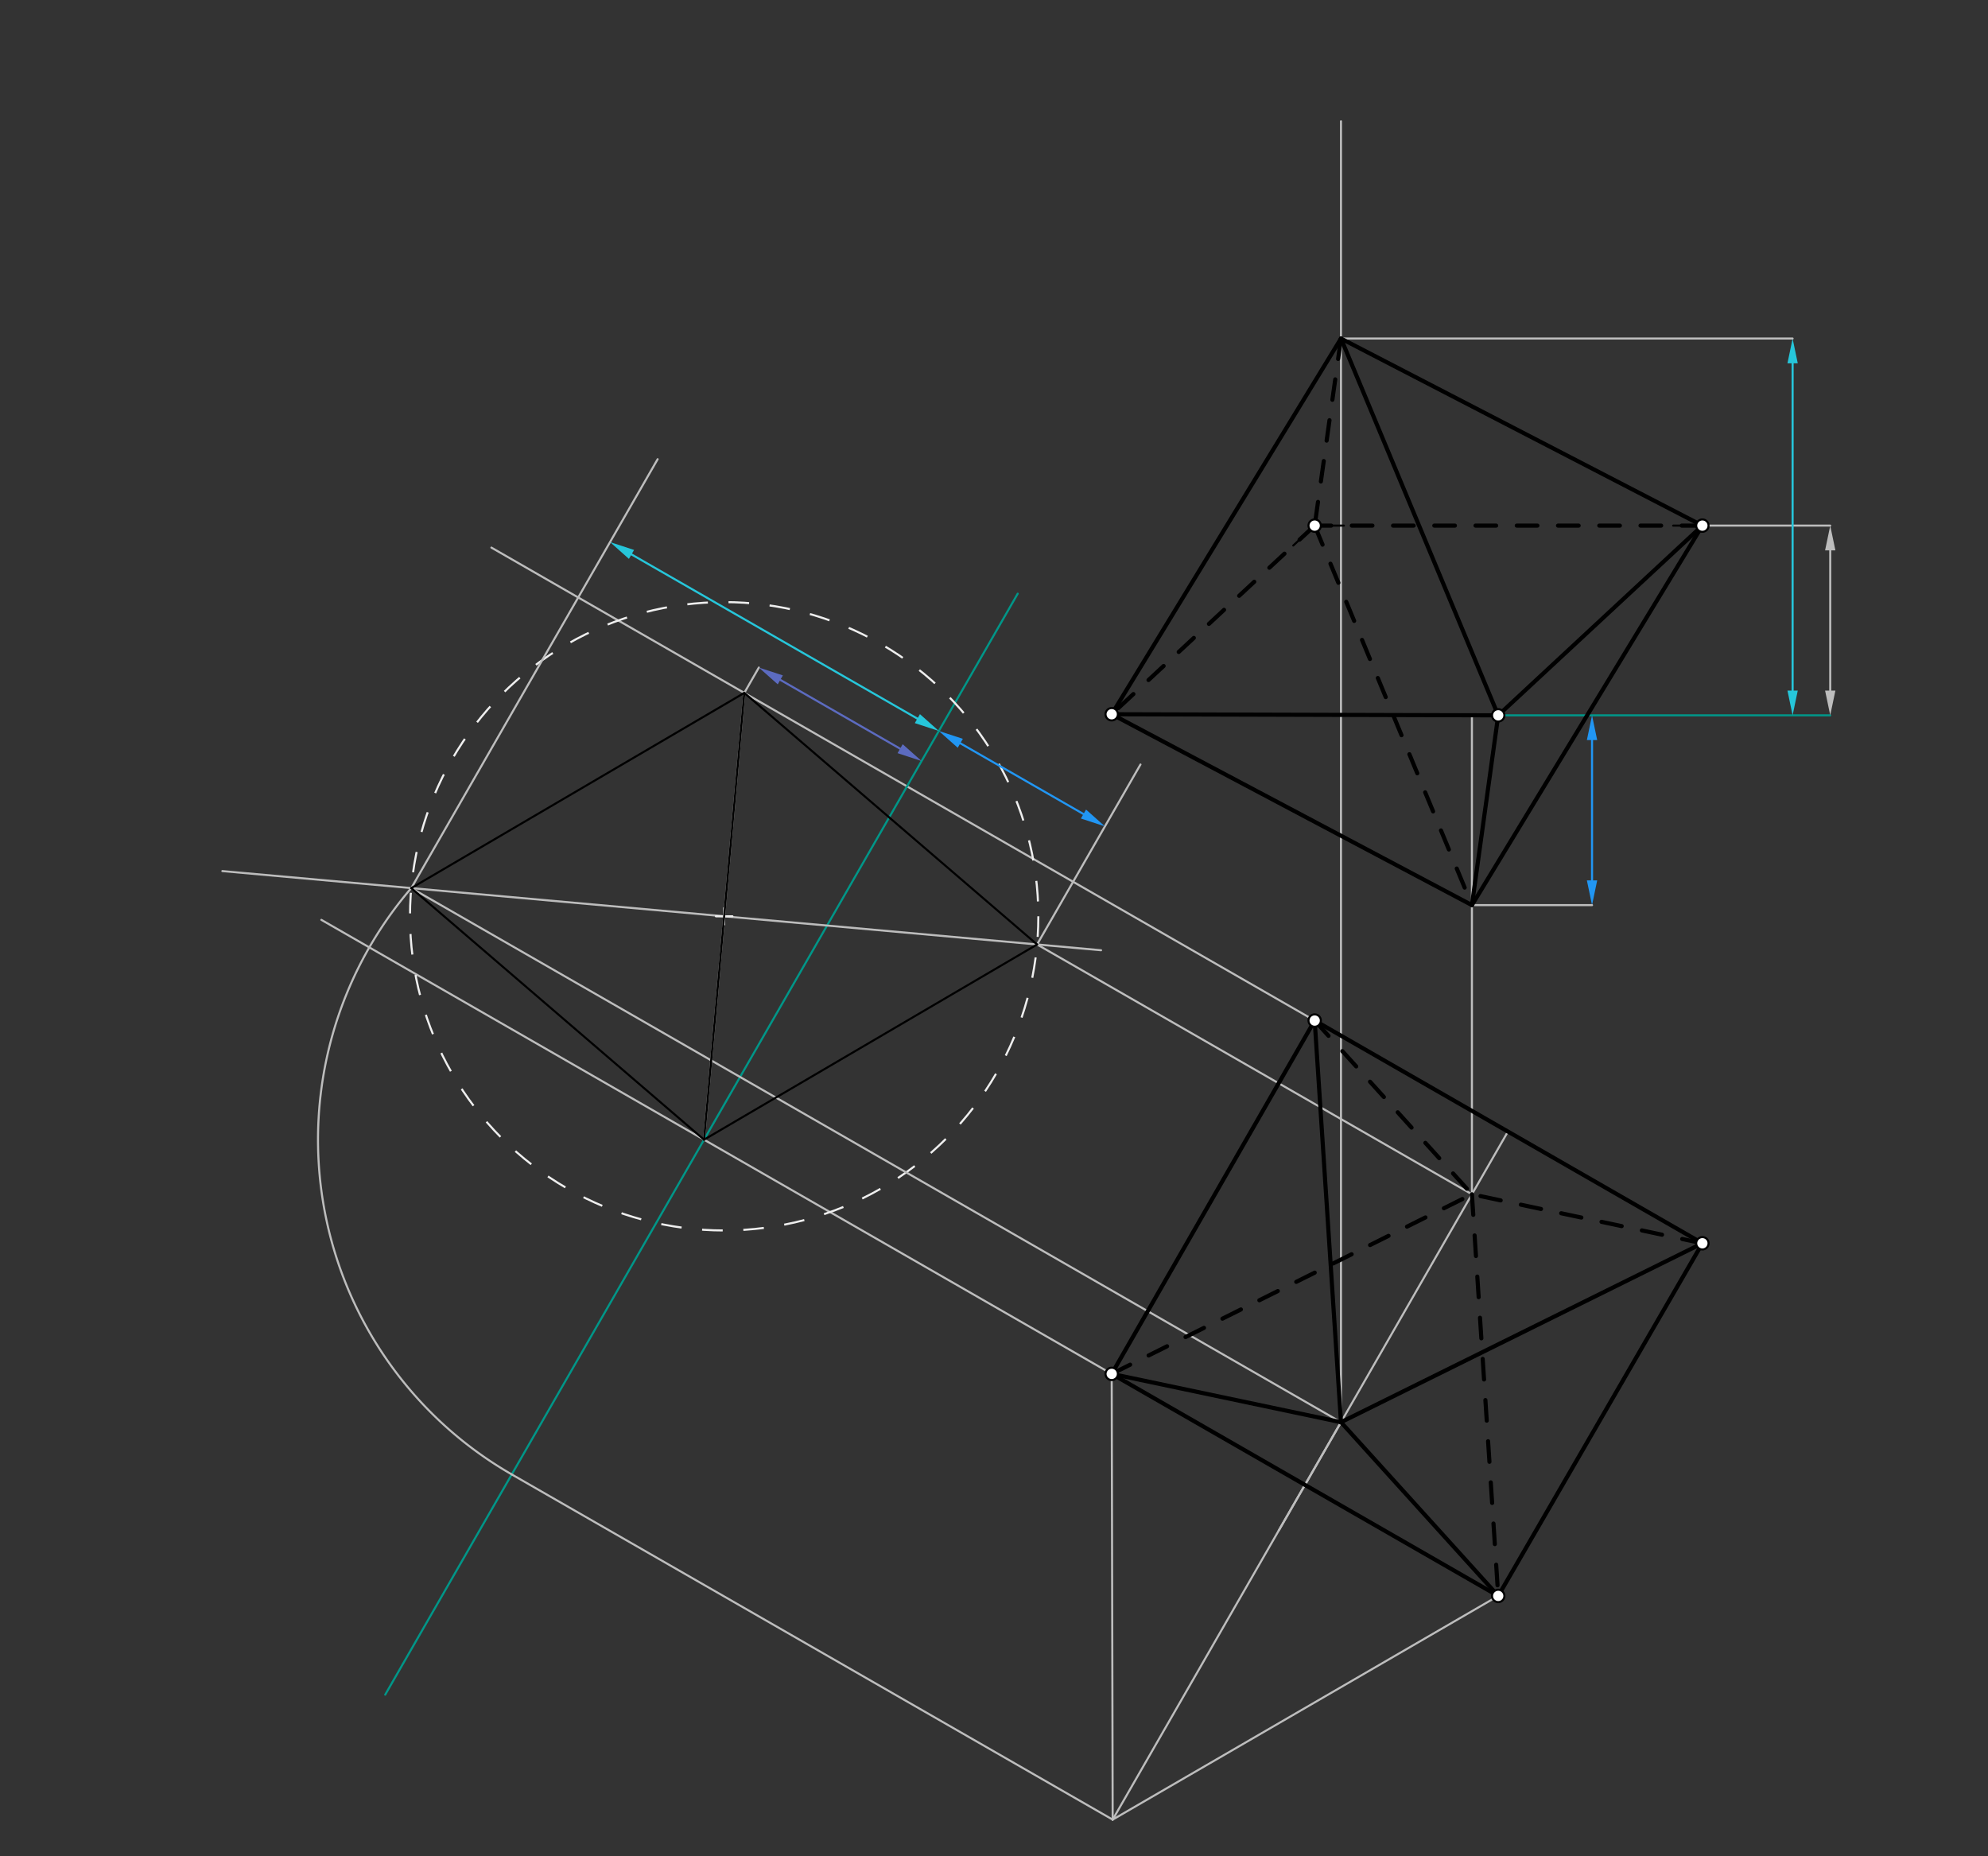 <svg xmlns="http://www.w3.org/2000/svg" class="svg--816" height="100%" preserveAspectRatio="xMidYMid meet" viewBox="0 0 964 900" width="100%"><rect x="0" y="0" width="964" height="900" fill="#333333" stroke="none"/><defs><marker id="marker-arrow" markerHeight="16" markerUnits="userSpaceOnUse" markerWidth="24" orient="auto-start-reverse" refX="24" refY="4" viewBox="0 0 24 8"><path d="M 0 0 L 24 4 L 0 8 z" stroke="inherit"></path></marker></defs><g class="aux-layer--949"><g class="element--733"><line stroke="#BDBDBD" stroke-dasharray="none" stroke-linecap="round" stroke-width="1" x1="726.5" x2="155.829" y1="773.875" y2="446.043"></line></g><g class="element--733"><line stroke="#BDBDBD" stroke-dasharray="none" stroke-linecap="round" stroke-width="1" x1="825.5" x2="238.288" y1="602.875" y2="265.54"></line></g><g class="element--733"><line stroke="#009688" stroke-dasharray="none" stroke-linecap="round" stroke-width="1" x1="493.5" x2="186.795" y1="287.875" y2="821.768"></line></g><g class="element--733"><line stroke="#BDBDBD" stroke-dasharray="none" stroke-linecap="round" stroke-width="1" x1="825.5" x2="887.5" y1="254.875" y2="254.875"></line></g><g class="element--733"><line stroke="#009688" stroke-dasharray="none" stroke-linecap="round" stroke-width="1" x1="726.5" x2="887.5" y1="346.875" y2="346.875"></line></g><g class="element--733"><line stroke="#BDBDBD" stroke-dasharray="none" stroke-linecap="round" stroke-width="1" x1="887.5" x2="887.5" y1="334.875" y2="266.875"></line><path d="M887.5,346.875 l12,2.5 l0,-5 z" fill="#BDBDBD" stroke="#BDBDBD" stroke-width="0" transform="rotate(270, 887.5, 346.875)"></path><path d="M887.5,254.875 l12,2.5 l0,-5 z" fill="#BDBDBD" stroke="#BDBDBD" stroke-width="0" transform="rotate(90, 887.5, 254.875)"></path></g><g class="element--733"><line stroke="#BDBDBD" stroke-dasharray="none" stroke-linecap="round" stroke-width="1" x1="360.917" x2="367.977" y1="335.987" y2="323.697"></line></g><g class="element--733"><line stroke="#5C6BC0" stroke-dasharray="none" stroke-linecap="round" stroke-width="1" x1="378.382" x2="436.476" y1="329.675" y2="363.048"></line><path d="M367.977,323.697 l12,2.5 l0,-5 z" fill="#5C6BC0" stroke="#5C6BC0" stroke-width="0" transform="rotate(29.876, 367.977, 323.697)"></path><path d="M446.882,369.025 l12,2.5 l0,-5 z" fill="#5C6BC0" stroke="#5C6BC0" stroke-width="0" transform="rotate(209.876, 446.882, 369.025)"></path></g><g class="element--733"><line stroke="#BDBDBD" stroke-dasharray="none" stroke-linecap="round" stroke-width="1" x1="360.917" x2="341.398" y1="335.987" y2="552.646"></line></g><g class="element--733"><line stroke="#BDBDBD" stroke-dasharray="none" stroke-linecap="round" stroke-width="1" x1="539.076" x2="539.544" y1="666.206" y2="882.354"></line></g><g class="element--733"><line stroke="#BDBDBD" stroke-dasharray="none" stroke-linecap="round" stroke-width="1" x1="726.5" x2="539.544" y1="773.875" y2="882.354"></line></g><g class="element--733"><line stroke="#BDBDBD" stroke-dasharray="none" stroke-linecap="round" stroke-width="1" x1="351.157" x2="107.83" y1="444.316" y2="422.394"></line></g><g class="element--733"><line stroke="#BDBDBD" stroke-dasharray="none" stroke-linecap="round" stroke-width="1" x1="351.157" x2="533.924" y1="444.316" y2="460.782"></line></g><g class="element--733"><line stroke="#BDBDBD" stroke-dasharray="none" stroke-linecap="round" stroke-width="1" x1="539.544" x2="248.153" y1="882.354" y2="714.96"></line></g><g class="element--733"><path d="M 248.153 714.96 A 187.191 187.191 0 0 1 200.625 429.262" fill="none" stroke="#BDBDBD" stroke-dasharray="none" stroke-linecap="round" stroke-width="1"></path></g><g class="element--733"><g class="center--a87"><line x1="347.157" y1="444.316" x2="355.157" y2="444.316" stroke="#EEEEEE" stroke-width="1" stroke-linecap="round"></line><line x1="351.157" y1="440.316" x2="351.157" y2="448.316" stroke="#EEEEEE" stroke-width="1" stroke-linecap="round"></line><circle class="hit--87b" cx="351.157" cy="444.316" r="4" stroke="none" fill="transparent"></circle></g><circle cx="351.157" cy="444.316" fill="none" r="152.348" stroke="#EEEEEE" stroke-dasharray="10" stroke-width="1"></circle></g><g class="element--733"><line stroke="#BDBDBD" stroke-dasharray="none" stroke-linecap="round" stroke-width="1" x1="539.544" x2="731.212" y1="882.354" y2="548.71"></line></g><g class="element--733"><line stroke="#BDBDBD" stroke-dasharray="none" stroke-linecap="round" stroke-width="1" x1="620.07" x2="650.255" y1="742.179" y2="689.634"></line></g><g class="element--733"><line stroke="#BDBDBD" stroke-dasharray="none" stroke-linecap="round" stroke-width="1" x1="199.424" x2="650.255" y1="430.646" y2="689.634"></line></g><g class="element--733"><line stroke="#BDBDBD" stroke-dasharray="none" stroke-linecap="round" stroke-width="1" x1="502.89" x2="713.745" y1="457.987" y2="579.116"></line></g><g class="element--733"><line stroke="#BDBDBD" stroke-dasharray="none" stroke-linecap="round" stroke-width="1" x1="713.745" x2="713.745" y1="579.116" y2="346.875"></line></g><g class="element--733"><line stroke="#BDBDBD" stroke-dasharray="none" stroke-linecap="round" stroke-width="1" x1="502.89" x2="553.025" y1="457.987" y2="370.715"></line></g><g class="element--733"><line stroke="#2196F3" stroke-dasharray="none" stroke-linecap="round" stroke-width="1" x1="525.385" x2="465.659" y1="394.739" y2="360.429"></line><path d="M535.79,400.717 l12,2.5 l0,-5 z" fill="#2196F3" stroke="#2196F3" stroke-width="0" transform="rotate(209.876, 535.79, 400.717)"></path><path d="M455.254,354.451 l12,2.5 l0,-5 z" fill="#2196F3" stroke="#2196F3" stroke-width="0" transform="rotate(29.876, 455.254, 354.451)"></path></g><g class="element--733"><line stroke="#2196F3" stroke-dasharray="none" stroke-linecap="round" stroke-width="1" x1="771.992" x2="771.992" y1="358.875" y2="426.903"></line><path d="M771.992,346.875 l12,2.5 l0,-5 z" fill="#2196F3" stroke="#2196F3" stroke-width="0" transform="rotate(90, 771.992, 346.875)"></path><path d="M771.992,438.903 l12,2.5 l0,-5 z" fill="#2196F3" stroke="#2196F3" stroke-width="0" transform="rotate(270, 771.992, 438.903)"></path></g><g class="element--733"><line stroke="#BDBDBD" stroke-dasharray="none" stroke-linecap="round" stroke-width="1" x1="771.992" x2="713.745" y1="438.903" y2="438.903"></line></g><g class="element--733"><line stroke="#BDBDBD" stroke-dasharray="none" stroke-linecap="round" stroke-width="1" x1="650.255" x2="650.255" y1="689.634" y2="58.795"></line></g><g class="element--733"><line stroke="#BDBDBD" stroke-dasharray="none" stroke-linecap="round" stroke-width="1" x1="199.424" x2="318.899" y1="430.646" y2="222.673"></line></g><g class="element--733"><line stroke="#26C6DA" stroke-dasharray="none" stroke-linecap="round" stroke-width="1" x1="444.849" x2="306.219" y1="348.474" y2="268.835"></line><path d="M455.254,354.451 l12,2.5 l0,-5 z" fill="#26C6DA" stroke="#26C6DA" stroke-width="0" transform="rotate(209.876, 455.254, 354.451)"></path><path d="M295.813,262.858 l12,2.5 l0,-5 z" fill="#26C6DA" stroke="#26C6DA" stroke-width="0" transform="rotate(29.876, 295.813, 262.858)"></path></g><g class="element--733"><line stroke="#26C6DA" stroke-dasharray="none" stroke-linecap="round" stroke-width="1" x1="869.251" x2="869.251" y1="334.875" y2="176.155"></line><path d="M869.251,346.875 l12,2.5 l0,-5 z" fill="#26C6DA" stroke="#26C6DA" stroke-width="0" transform="rotate(270, 869.251, 346.875)"></path><path d="M869.251,164.155 l12,2.5 l0,-5 z" fill="#26C6DA" stroke="#26C6DA" stroke-width="0" transform="rotate(90, 869.251, 164.155)"></path></g><g class="element--733"><line stroke="#BDBDBD" stroke-dasharray="none" stroke-linecap="round" stroke-width="1" x1="869.251" x2="650.255" y1="164.155" y2="164.155"></line></g></g><g class="main-layer--75a"><g class="element--733"><line stroke="#000000" stroke-dasharray="none" stroke-linecap="round" stroke-width="1" x1="726.5" x2="733.56" y1="773.875" y2="761.585"></line></g><g class="element--733"><line stroke="#000000" stroke-dasharray="none" stroke-linecap="round" stroke-width="1" x1="726.5" x2="714.21" y1="773.875" y2="766.815"></line></g><g class="element--733"><line stroke="#000000" stroke-dasharray="none" stroke-linecap="round" stroke-width="1" x1="825.5" x2="818.44" y1="602.875" y2="615.165"></line></g><g class="element--733"><line stroke="#000000" stroke-dasharray="none" stroke-linecap="round" stroke-width="1" x1="825.5" x2="813.21" y1="602.875" y2="595.815"></line></g><g class="element--733"><line stroke="#000000" stroke-dasharray="none" stroke-linecap="round" stroke-width="1" x1="637.5" x2="649.79" y1="494.875" y2="501.935"></line></g><g class="element--733"><line stroke="#000000" stroke-dasharray="none" stroke-linecap="round" stroke-width="1" x1="637.5" x2="630.44" y1="494.875" y2="507.165"></line></g><g class="element--733"><line stroke="#000000" stroke-dasharray="none" stroke-linecap="round" stroke-width="1" x1="539.076" x2="546.136" y1="666.206" y2="653.916"></line></g><g class="element--733"><line stroke="#000000" stroke-dasharray="none" stroke-linecap="round" stroke-width="1" x1="539.076" x2="551.366" y1="666.206" y2="673.266"></line></g><g class="element--733"><line stroke="#000000" stroke-dasharray="none" stroke-linecap="round" stroke-width="1" x1="726.5" x2="712.327" y1="346.875" y2="346.875"></line></g><g class="element--733"><line stroke="#000000" stroke-dasharray="none" stroke-linecap="round" stroke-width="1" x1="539.076" x2="553.249" y1="346.34" y2="346.34"></line></g><g class="element--733"><line stroke="#000000" stroke-dasharray="none" stroke-linecap="round" stroke-width="1" x1="637.5" x2="651.673" y1="254.875" y2="254.875"></line></g><g class="element--733"><line stroke="#000000" stroke-dasharray="none" stroke-linecap="round" stroke-width="1" x1="825.5" x2="811.327" y1="254.875" y2="254.875"></line></g><g class="element--733"><line stroke="#000000" stroke-dasharray="none" stroke-linecap="round" stroke-width="1" x1="825.5" x2="815.118" y1="254.875" y2="264.523"></line></g><g class="element--733"><line stroke="#000000" stroke-dasharray="none" stroke-linecap="round" stroke-width="1" x1="726.5" x2="736.882" y1="346.875" y2="337.227"></line></g><g class="element--733"><line stroke="#000000" stroke-dasharray="none" stroke-linecap="round" stroke-width="1" x1="637.5" x2="627.118" y1="254.875" y2="264.523"></line></g><g class="element--733"><line stroke="#000000" stroke-dasharray="none" stroke-linecap="round" stroke-width="1" x1="539.076" x2="549.458" y1="346.34" y2="336.692"></line></g><g class="element--733"><line stroke="#000000" stroke-dasharray="none" stroke-linecap="round" stroke-width="1" x1="341.398" x2="199.424" y1="552.646" y2="430.646"></line></g><g class="element--733"><line stroke="#000000" stroke-dasharray="none" stroke-linecap="round" stroke-width="1" x1="199.424" x2="360.917" y1="430.646" y2="335.987"></line></g><g class="element--733"><line stroke="#000000" stroke-dasharray="none" stroke-linecap="round" stroke-width="1" x1="360.917" x2="341.398" y1="335.987" y2="552.646"></line></g><g class="element--733"><line stroke="#000000" stroke-dasharray="none" stroke-linecap="round" stroke-width="1" x1="360.917" x2="502.89" y1="335.987" y2="457.987"></line></g><g class="element--733"><line stroke="#000000" stroke-dasharray="none" stroke-linecap="round" stroke-width="1" x1="502.89" x2="341.398" y1="457.987" y2="552.646"></line></g><g class="element--733"><line stroke="#000000" stroke-dasharray="none" stroke-linecap="round" stroke-width="2" x1="539.076" x2="726.5" y1="666.206" y2="773.875"></line></g><g class="element--733"><line stroke="#000000" stroke-dasharray="none" stroke-linecap="round" stroke-width="2" x1="726.5" x2="825.5" y1="773.875" y2="602.875"></line></g><g class="element--733"><line stroke="#000000" stroke-dasharray="none" stroke-linecap="round" stroke-width="2" x1="825.5" x2="637.5" y1="602.875" y2="494.875"></line></g><g class="element--733"><line stroke="#000000" stroke-dasharray="none" stroke-linecap="round" stroke-width="2" x1="637.5" x2="539.076" y1="494.875" y2="666.206"></line></g><g class="element--733"><line stroke="#000000" stroke-dasharray="none" stroke-linecap="round" stroke-width="2" x1="539.076" x2="650.255" y1="666.206" y2="689.634"></line></g><g class="element--733"><line stroke="#000000" stroke-dasharray="none" stroke-linecap="round" stroke-width="2" x1="726.5" x2="650.255" y1="773.875" y2="689.634"></line></g><g class="element--733"><line stroke="#000000" stroke-dasharray="none" stroke-linecap="round" stroke-width="2" x1="825.5" x2="650.255" y1="602.875" y2="689.634"></line></g><g class="element--733"><line stroke="#000000" stroke-dasharray="none" stroke-linecap="round" stroke-width="2" x1="650.255" x2="637.5" y1="689.634" y2="494.875"></line></g><g class="element--733"><line stroke="#000000" stroke-dasharray="10" stroke-linecap="round" stroke-width="2" x1="637.5" x2="713.745" y1="494.875" y2="579.116"></line></g><g class="element--733"><line stroke="#000000" stroke-dasharray="10" stroke-linecap="round" stroke-width="2" x1="539.076" x2="713.745" y1="666.206" y2="579.116"></line></g><g class="element--733"><line stroke="#000000" stroke-dasharray="10" stroke-linecap="round" stroke-width="2" x1="825.5" x2="713.745" y1="602.875" y2="579.116"></line></g><g class="element--733"><line stroke="#000000" stroke-dasharray="10" stroke-linecap="round" stroke-width="2" x1="713.745" x2="726.5" y1="579.116" y2="773.875"></line></g><g class="element--733"><line stroke="#000000" stroke-dasharray="none" stroke-linecap="round" stroke-width="2" x1="650.255" x2="539.076" y1="164.155" y2="346.34"></line></g><g class="element--733"><line stroke="#000000" stroke-dasharray="none" stroke-linecap="round" stroke-width="2" x1="650.255" x2="726.5" y1="164.155" y2="346.875"></line></g><g class="element--733"><line stroke="#000000" stroke-dasharray="none" stroke-linecap="round" stroke-width="2" x1="650.255" x2="825.5" y1="164.155" y2="254.875"></line></g><g class="element--733"><line stroke="#000000" stroke-dasharray="none" stroke-linecap="round" stroke-width="2" x1="825.5" x2="726.5" y1="254.875" y2="346.875"></line></g><g class="element--733"><line stroke="#000000" stroke-dasharray="none" stroke-linecap="round" stroke-width="2" x1="726.5" x2="539.076" y1="346.875" y2="346.34"></line></g><g class="element--733"><line stroke="#000000" stroke-dasharray="none" stroke-linecap="round" stroke-width="2" x1="539.076" x2="713.745" y1="346.34" y2="438.903"></line></g><g class="element--733"><line stroke="#000000" stroke-dasharray="none" stroke-linecap="round" stroke-width="2" x1="726.5" x2="713.745" y1="346.875" y2="438.903"></line></g><g class="element--733"><line stroke="#000000" stroke-dasharray="none" stroke-linecap="round" stroke-width="2" x1="825.5" x2="713.745" y1="254.875" y2="438.903"></line></g><g class="element--733"><line stroke="#000000" stroke-dasharray="10" stroke-linecap="round" stroke-width="2" x1="825.5" x2="637.5" y1="254.875" y2="254.875"></line></g><g class="element--733"><line stroke="#000000" stroke-dasharray="10" stroke-linecap="round" stroke-width="2" x1="637.5" x2="539.076" y1="254.875" y2="346.34"></line></g><g class="element--733"><line stroke="#000000" stroke-dasharray="10" stroke-linecap="round" stroke-width="2" x1="650.255" x2="637.5" y1="164.155" y2="254.875"></line></g><g class="element--733"><line stroke="#000000" stroke-dasharray="10" stroke-linecap="round" stroke-width="2" x1="637.5" x2="713.745" y1="254.875" y2="438.903"></line></g><g class="element--733"><circle cx="825.5" cy="602.875" r="3" stroke="#000000" stroke-width="1" fill="#ffffff"></circle>}</g><g class="element--733"><circle cx="825.5" cy="254.875" r="3" stroke="#000000" stroke-width="1" fill="#ffffff"></circle>}</g><g class="element--733"><circle cx="726.5" cy="346.875" r="3" stroke="#000000" stroke-width="1" fill="#ffffff"></circle>}</g><g class="element--733"><circle cx="726.5" cy="773.875" r="3" stroke="#000000" stroke-width="1" fill="#ffffff"></circle>}</g><g class="element--733"><circle cx="539.076" cy="666.206" r="3" stroke="#000000" stroke-width="1" fill="#ffffff"></circle>}</g><g class="element--733"><circle cx="637.5" cy="494.875" r="3" stroke="#000000" stroke-width="1" fill="#ffffff"></circle>}</g><g class="element--733"><circle cx="637.5" cy="254.875" r="3" stroke="#000000" stroke-width="1" fill="#ffffff"></circle>}</g><g class="element--733"><circle cx="539.076" cy="346.34" r="3" stroke="#000000" stroke-width="1" fill="#ffffff"></circle>}</g></g><g class="snaps-layer--ac6"></g><g class="temp-layer--52d"></g></svg>